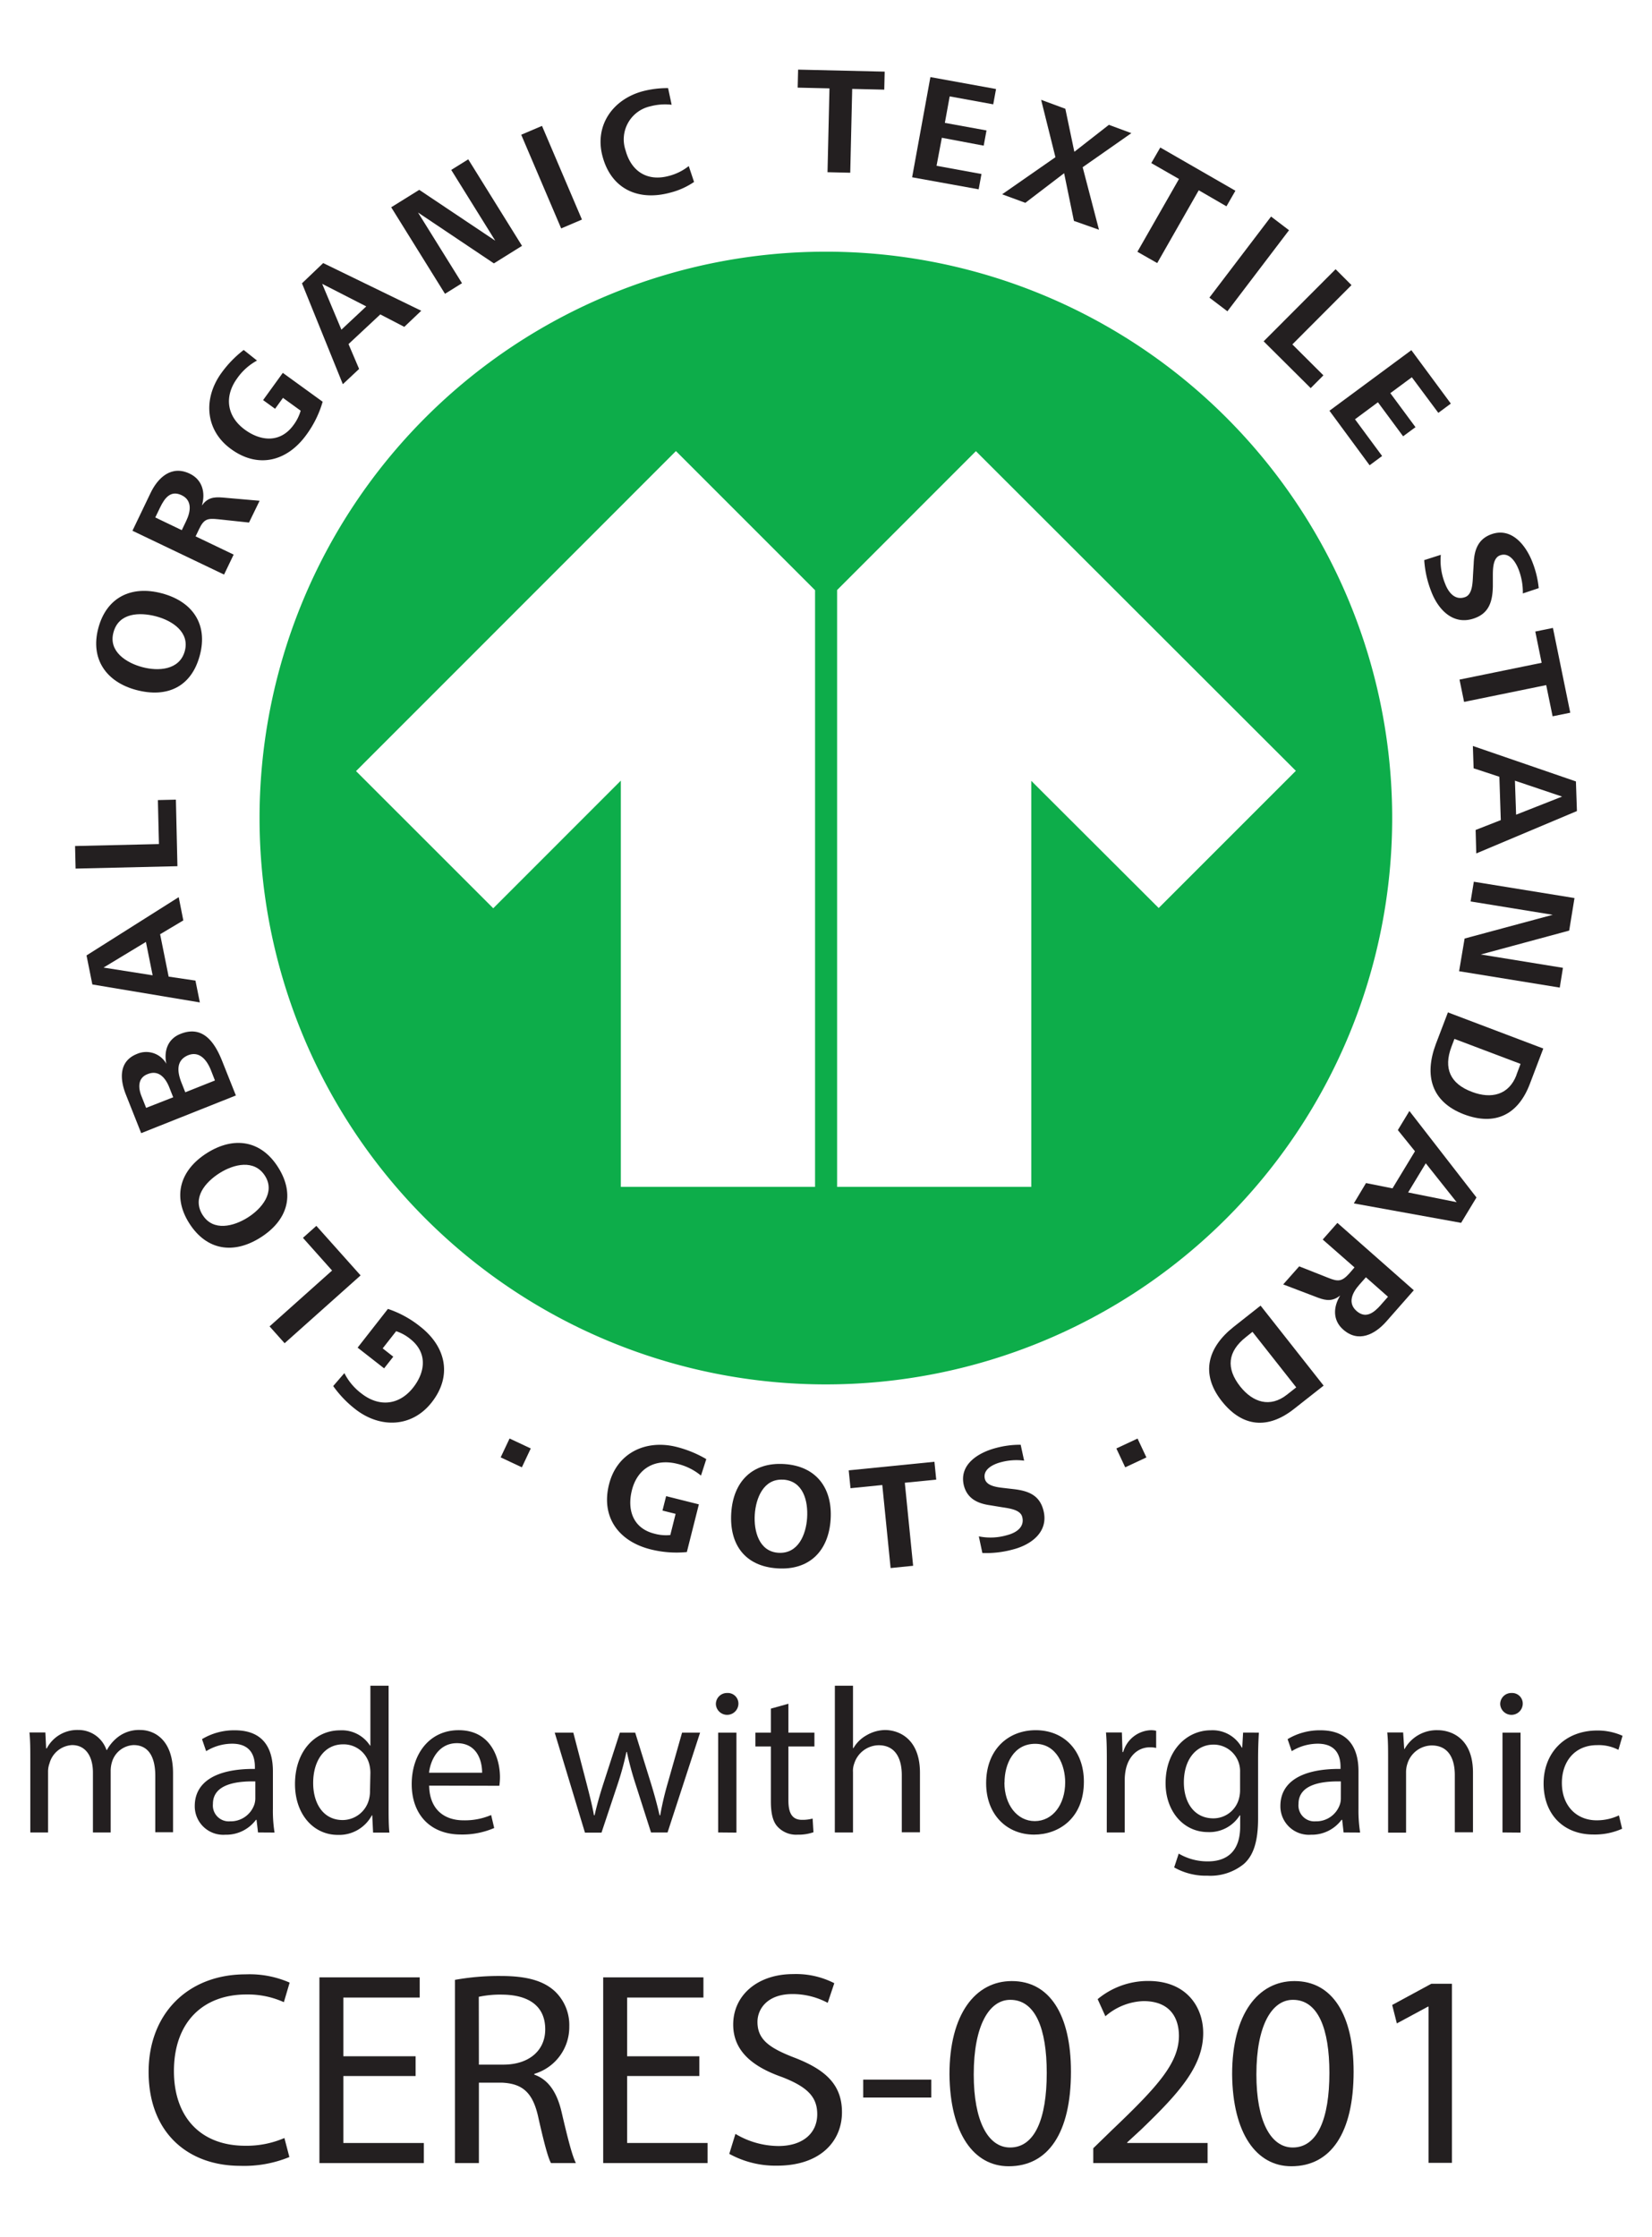 <svg id="Ebene_1" data-name="Ebene 1" xmlns="http://www.w3.org/2000/svg" viewBox="0 0 311.81 422.25"><defs><style>.cls-1{fill:#fff;}.cls-2{fill:#0dad4a;}.cls-3{fill:#231f20;}</style></defs><title>gots-logo_CERES-0201_madewithorganic</title><rect class="cls-1" width="311.81" height="422.25"/><path class="cls-2" d="M155.87,47.5a106.89,106.89,0,1,0,106.9,106.89A106.89,106.89,0,0,0,155.87,47.5Z"/><path class="cls-3" d="M79.32,250.37c4.86,3.8,6.08,9.29,2.17,14.29-3.76,4.81-9.79,4.93-14.44,1.28a20.65,20.65,0,0,1-4.16-4.35L65,259.15A10.93,10.93,0,0,0,68.23,263c3.34,2.61,7.13,2.21,9.75-1.12,2.36-3,2.7-6.63-.55-9.18a8.24,8.24,0,0,0-2.66-1.46l-2.54,3.24,2,1.57-1.73,2.2-5-3.91,5.72-7.31A19.69,19.69,0,0,1,79.32,250.37Z"/><path class="cls-3" d="M68.06,240.71l-14.34,12.8-2.84-3.18,11.8-10.54-5.5-6.17,2.53-2.26Z"/><path class="cls-3" d="M52.5,220.31c3.29,5.21,1.72,10.06-3.35,13.26S39,236,35.74,230.9,34,220.81,39.07,217.61,49.27,215.19,52.5,220.31Zm-14.25,9c2,3.16,5.88,2.14,8.52.47S52,225,50,221.89s-5.83-2.21-8.54-.5S36.2,226.07,38.25,229.32Z"/><path class="cls-3" d="M41.92,200.22l2.6,6.53-17.87,7.11-2.89-7.28c-1.16-2.92-1.35-6.29,2.07-7.66a4.36,4.36,0,0,1,5.57,1.85c-.51-2.4.25-4.69,2.66-5.64C38.29,193.44,40.52,196.71,41.92,200.22ZM26.7,206.87l.88,2.22,5.11-2-.75-1.9c-.71-1.77-2-3.31-4.06-2.48C26,203.42,26.06,205.26,26.7,206.87Zm7.59-2.44.68,1.72,5.6-2.23L39.82,202c-.72-1.82-2.1-3.72-4.32-2.84C33.09,200.17,33.51,202.48,34.29,204.43Z"/><path class="cls-3" d="M34.6,173.71l-4.38,2.61,1.61,8,5.06.75.83,4.12-20.29-3.39-1.1-5.48,17.4-11Zm-15.06,8.9,9.27,1.46-1.27-6.3Z"/><path class="cls-3" d="M33.49,163.48l-19.22.45-.1-4.26L30,159.3,29.8,151l3.4-.08Z"/><path class="cls-3" d="M37.72,123.66c-1.58,6-6.2,8.1-12,6.56-5.65-1.5-8.71-5.83-7.17-11.65s6.21-8.13,12-6.59S39.28,117.81,37.72,123.66Zm-16.3-4.32c-1,3.62,2.44,5.77,5.45,6.57s7,.58,8-3-2.34-5.78-5.43-6.59S22.41,115.63,21.42,119.34Z"/><path class="cls-3" d="M47,98.62,41.19,98c-2-.21-2.69-.07-3.6,1.83l-.67,1.4,7.18,3.44-1.81,3.77L25,100.17l3.39-7.07c1.42-3,4-5.36,7.43-3.7,2.39,1.14,3,3.6,2.29,6C39.12,94,40.23,93.75,42,93.9l7,.61ZM30.2,95.81l-.89,1.85,5,2.4.84-1.75c.84-1.76,1.18-3.87-.87-4.85S31.1,93.94,30.2,95.81Z"/><path class="cls-3" d="M57.82,82.07c-3.62,5-9.07,6.42-14.2,2.69-4.95-3.58-5.29-9.6-1.82-14.38A20.79,20.79,0,0,1,46,66.05l2.51,2a10.91,10.91,0,0,0-3.75,3.36c-2.49,3.43-1.95,7.21,1.48,9.7,3.1,2.25,6.73,2.45,9.15-.88a8.37,8.37,0,0,0,1.36-2.72l-3.34-2.42-1.49,2.06-2.26-1.64,3.72-5.14,7.52,5.45A19.83,19.83,0,0,1,57.82,82.07Z"/><path class="cls-3" d="M76.31,61.69l-4.53-2.35-6,5.6,2,4.69-3.07,2.88L57,53.47,61,49.65l18.51,9Zm-15.5-8.12,3.63,8.65,4.69-4.39Z"/><path class="cls-3" d="M93.22,49.71,78.9,40.11l8.3,13.34-3.21,2L73.84,39.12l5.29-3.29,14.35,9.6L85.17,32.07l3.21-2L98.53,46.4Z"/><path class="cls-3" d="M105.92,43.11,98.38,25.43l3.92-1.67,7.54,17.68Z"/><path class="cls-3" d="M126.5,36.36c-6,1.63-11.09-.65-12.76-6.8-1.59-5.81,1.86-10.78,7.54-12.33a18.35,18.35,0,0,1,4.82-.6l.67,3.14a10.78,10.78,0,0,0-4,.29,6.39,6.39,0,0,0-4.69,8.33c1.08,4,4.15,5.91,8.18,4.81A10,10,0,0,0,130,31.34l1,3A14.07,14.07,0,0,1,126.5,36.36Z"/><path class="cls-3" d="M160.85,16.78l-.37,15.82-4.29-.1.37-15.82-6-.14.08-3.4,16.34.38-.08,3.4Z"/><path class="cls-3" d="M172.16,33.46l3.45-18.91L188,16.8l-.53,2.89-8.22-1.5-.91,5,7.86,1.43-.53,2.87L177.77,26l-1,5.29,8.48,1.55-.53,2.89Z"/><path class="cls-3" d="M202.7,41.69l-1.85-9-7.32,5.59-4.38-1.61,10.06-7-2.7-10.83,4.57,1.69,1.7,8.12,6.52-5.09,4.24,1.57-9.19,6.43,3.08,11.8Z"/><path class="cls-3" d="M226.26,35.91l-7.84,13.74-3.74-2.13,7.85-13.74-5.23-3L219,27.84,233.18,36l-1.69,2.94Z"/><path class="cls-3" d="M228.27,56.17l11.64-15.3,3.39,2.58-11.63,15.3Z"/><path class="cls-3" d="M238.51,64.42l13.58-13.61,3,3L243.93,65l5.86,5.84-2.4,2.41Z"/><path class="cls-3" d="M250.93,77.52l15.46-11.43,7.45,10.08-2.36,1.75-5-6.72-4.06,3,4.75,6.42-2.34,1.72-4.75-6.42-4.33,3.21,5.12,6.93-2.36,1.75Z"/><path class="cls-3" d="M270.11,111.54a19.47,19.47,0,0,1-1.29-5.83l3.13-1a11.6,11.6,0,0,0,.81,5.45c.63,1.67,1.89,3.23,3.8,2.52,1.38-.52,1.39-2.71,1.47-4.22l.13-2.14c.09-2.46.79-4.54,3.25-5.46,3.91-1.46,6.66,2.1,7.89,5.39a18.08,18.08,0,0,1,1.13,4.75l-3,1a11.89,11.89,0,0,0-.77-4.45c-.56-1.48-1.77-3.4-3.55-2.73-1.24.46-1.33,2.28-1.34,3.64l0,2.22c-.06,2.73-.65,5-3.46,6C274.32,118.12,271.43,115.08,270.11,111.54Z"/><path class="cls-3" d="M291.84,129.3l-15.5,3.17-.86-4.21,15.5-3.17-1.2-5.9,3.33-.68,3.27,16-3.33.68Z"/><path class="cls-3" d="M278.52,156.64l4.75-1.86L283,146.6,278.14,145l-.14-4.21,19.45,6.69.19,5.59-19,8Zm16.32-6.3-8.9-3,.22,6.42Z"/><path class="cls-3" d="M276.44,177.13l16.63-4.48-15.5-2.52.61-3.72,19,3.08-1,6.14-16.68,4.51L295,182.66l-.6,3.73-19-3.09Z"/><path class="cls-3" d="M271,197.07l2.29-6,18,6.82-2.53,6.66c-2.2,5.82-6.54,8-12.47,5.75C270.17,207.94,268.79,203,271,197.07Zm15.22,5.8.78-2.08-12.48-4.72-.56,1.48c-1.55,4.09-.23,7,3.89,8.53C281.48,207.45,284.8,206.67,286.24,202.87Z"/><path class="cls-3" d="M257.83,223.28l5,1,4.24-7-3.23-4,2.18-3.6L278.68,226l-2.9,4.79-20.25-3.67Zm17.11,3.61-5.83-7.34-3.33,5.5Z"/><path class="cls-3" d="M245.22,239l5.44,2.15c1.85.74,2.57.79,4-.79l1-1.16-6-5.26,2.77-3.14,14.42,12.71-5.18,5.89c-2.17,2.46-5.28,4.07-8.15,1.53-2-1.75-1.89-4.27-.57-6.41-1.4,1.07-2.55,1-4.16.4l-6.59-2.51Zm15.41,7.27,1.35-1.53-4.17-3.68-1.28,1.45c-1.3,1.47-2.2,3.41-.49,4.91S259.25,247.84,260.63,246.28Z"/><path class="cls-3" d="M232.86,250.41l5.07-4,11.9,15.1-5.59,4.4c-4.89,3.86-9.73,3.49-13.65-1.49C226.54,259.28,227.93,254.3,232.86,250.41Zm10.06,12.8,1.74-1.37-8.26-10.48-1.25,1c-3.43,2.71-3.79,5.86-1.06,9.32C236.49,264.69,239.73,265.73,242.92,263.21Z"/><path class="cls-3" d="M122.79,292.41c-6-1.51-9.39-6.06-7.84-12.25,1.5-6,7-8.53,12.75-7.08a21.38,21.38,0,0,1,5.61,2.3l-1,3.11a11,11,0,0,0-4.55-2.24c-4.13-1-7.45.87-8.49,5-.94,3.74.23,7.2,4.25,8.2a8.19,8.19,0,0,0,3,.26l1-4-2.48-.62.69-2.72,6.18,1.55-2.27,9A20,20,0,0,1,122.79,292.41Z"/><path class="cls-3" d="M146.76,296c-6.13-.38-9.11-4.48-8.74-10.44s4-9.63,10-9.25,9.14,4.49,8.76,10.45S152.77,296.38,146.76,296Zm1.06-16.74c-3.72-.23-5.16,3.5-5.36,6.59s.79,7,4.49,7.21,5.18-3.41,5.39-6.58S151.63,279.49,147.82,279.25Z"/><path class="cls-3" d="M170.78,279.84l1.57,15.67-4.25.43-1.57-15.67-6,.6-.34-3.37,16.18-1.62.34,3.37Z"/><path class="cls-3" d="M191.2,292.43a19.07,19.07,0,0,1-5.78.67l-.67-3.14a11.11,11.11,0,0,0,5.37-.24c1.68-.44,3.32-1.5,2.82-3.44-.36-1.38-2.48-1.61-3.94-1.84l-2.06-.34c-2.38-.33-4.33-1.22-5-3.69-1-4,2.7-6.25,6-7.12a17.41,17.41,0,0,1,4.71-.62l.65,3a11.27,11.27,0,0,0-4.4.3c-1.49.39-3.47,1.37-3,3.17.33,1.25,2.08,1.52,3.4,1.67l2.16.25c2.64.33,4.73,1.12,5.47,3.94C198,289,194.77,291.51,191.2,292.43Z"/><path class="cls-3" d="M94.5,275.05l1.68-3.56,4,1.88-1.68,3.56Z"/><path class="cls-3" d="M212.38,276.93l-1.67-3.56,4-1.87,1.67,3.56Z"/><path class="cls-1" d="M67.2,145.53l25.9,25.89,24.08-24.09V224h36.66V111.39L127.58,85.13Zm117-60.38L158,111.36V224h36.65V147.37l24.05,24,25.89-25.89Z"/><path class="cls-3" d="M5.72,332.08c0-1.95,0-3.55-.16-5.11h3l.15,3h.12a6.49,6.49,0,0,1,5.93-3.47,5.58,5.58,0,0,1,5.34,3.78h.08a7.8,7.8,0,0,1,2.1-2.46,6.51,6.51,0,0,1,4.18-1.32c2.49,0,6.2,1.64,6.2,8.19v11.11H29.31V335.16c0-3.63-1.32-5.81-4.09-5.81a4.45,4.45,0,0,0-4.06,3.12,5.78,5.78,0,0,0-.27,1.71v11.66H17.54V334.53c0-3-1.33-5.18-3.94-5.18a4.67,4.67,0,0,0-4.25,3.43,4.58,4.58,0,0,0-.28,1.67v11.39H5.72Z"/><path class="cls-3" d="M48.7,345.84l-.28-2.38h-.11a7,7,0,0,1-5.78,2.81,5.38,5.38,0,0,1-5.77-5.42c0-4.56,4.06-7.06,11.35-7v-.39c0-1.56-.43-4.37-4.29-4.37a9.37,9.37,0,0,0-4.91,1.41l-.78-2.27a11.74,11.74,0,0,1,6.2-1.67c5.77,0,7.18,3.94,7.18,7.72v7.06a25.88,25.88,0,0,0,.31,4.52Zm-.51-9.63c-3.74-.08-8,.59-8,4.25a3,3,0,0,0,3.23,3.28A4.71,4.71,0,0,0,48,340.58a3.79,3.79,0,0,0,.19-1.09Z"/><path class="cls-3" d="M73.35,318.15V341c0,1.68,0,3.59.15,4.87H70.42l-.16-3.27h-.07a7,7,0,0,1-6.44,3.7c-4.56,0-8.07-3.86-8.07-9.59,0-6.28,3.86-10.14,8.46-10.14a6.32,6.32,0,0,1,5.7,2.88h.07V318.15Zm-3.44,16.5a6.41,6.41,0,0,0-.15-1.44,5,5,0,0,0-5-4c-3.55,0-5.65,3.12-5.65,7.29,0,3.82,1.87,7,5.58,7a5.16,5.16,0,0,0,5-4.09,6.35,6.35,0,0,0,.15-1.48Z"/><path class="cls-3" d="M81,337c.08,4.64,3,6.55,6.47,6.55a12.54,12.54,0,0,0,5.23-1l.58,2.45A15.15,15.15,0,0,1,87,346.23c-5.82,0-9.29-3.82-9.29-9.51s3.36-10.18,8.86-10.18c6.16,0,7.8,5.42,7.8,8.89a12.66,12.66,0,0,1-.12,1.6ZM91,334.57c0-2.18-.9-5.58-4.76-5.58-3.47,0-5,3.2-5.26,5.58Z"/><path class="cls-3" d="M108.21,327l2.5,9.59c.54,2.11,1.05,4.06,1.4,6h.12c.43-1.91,1-3.94,1.67-6L117,327h2.89l2.93,9.43c.7,2.27,1.24,4.26,1.67,6.17h.12a57.74,57.74,0,0,1,1.44-6.13l2.69-9.47h3.4L126,345.84h-3.12l-2.88-9a60.62,60.62,0,0,1-1.68-6.2h-.08a56,56,0,0,1-1.71,6.24l-3,9h-3.12L104.7,327Z"/><path class="cls-3" d="M139.37,321.66a2.13,2.13,0,0,1-4.25,0,2.09,2.09,0,0,1,2.14-2.14A2,2,0,0,1,139.37,321.66Zm-3.82,24.18V327H139v18.87Z"/><path class="cls-3" d="M148.81,321.55V327h4.91v2.61h-4.91v10.18c0,2.34.66,3.67,2.57,3.67a7.45,7.45,0,0,0,2-.24l.16,2.58a8.54,8.54,0,0,1-3,.46,4.75,4.75,0,0,1-3.71-1.44c-1-1-1.33-2.69-1.33-4.91v-10.3h-2.92V327h2.92v-4.53Z"/><path class="cls-3" d="M157.58,318.15H161v11.78h.08a6.5,6.5,0,0,1,2.46-2.42,7.09,7.09,0,0,1,3.51-1c2.53,0,6.59,1.56,6.59,8.07v11.23h-3.43V335c0-3-1.13-5.62-4.37-5.62a4.92,4.92,0,0,0-4.6,3.44,4,4,0,0,0-.24,1.63v11.39h-3.43Z"/><path class="cls-3" d="M204.58,336.25c0,7-4.84,10-9.4,10-5.11,0-9.05-3.74-9.05-9.71,0-6.32,4.13-10,9.36-10C200.91,326.54,204.58,330.48,204.58,336.25Zm-15,.19c0,4.14,2.38,7.26,5.73,7.26s5.74-3.08,5.74-7.33c0-3.2-1.6-7.26-5.66-7.26S189.6,332.86,189.6,336.44Z"/><path class="cls-3" d="M208.91,332.86c0-2.23,0-4.14-.16-5.89h3l.12,3.7H212a5.65,5.65,0,0,1,5.22-4.13,4.13,4.13,0,0,1,1,.11v3.24a5,5,0,0,0-1.17-.12c-2.42,0-4.14,1.84-4.6,4.41a9.51,9.51,0,0,0-.16,1.6v10.06h-3.39Z"/><path class="cls-3" d="M237.61,327c-.08,1.36-.15,2.88-.15,5.18v11c0,4.33-.86,7-2.7,8.62A10,10,0,0,1,227.9,354a12.13,12.13,0,0,1-6.28-1.56l.86-2.61A10.66,10.66,0,0,0,228,351.3c3.51,0,6.08-1.83,6.08-6.59v-2.1H234a6.74,6.74,0,0,1-6,3.16c-4.68,0-8-4-8-9.21,0-6.4,4.18-10,8.5-10a6.27,6.27,0,0,1,5.89,3.27h.08l.16-2.84Zm-3.55,7.45a5,5,0,0,0-.19-1.56,5,5,0,0,0-4.8-3.63c-3.28,0-5.62,2.77-5.62,7.14,0,3.7,1.88,6.78,5.58,6.78a5,5,0,0,0,4.76-3.51,6.1,6.1,0,0,0,.27-1.83Z"/><path class="cls-3" d="M253.6,345.84l-.27-2.38h-.12a7,7,0,0,1-5.77,2.81,5.38,5.38,0,0,1-5.77-5.42c0-4.56,4.05-7.06,11.35-7v-.39c0-1.56-.43-4.37-4.3-4.37a9.4,9.4,0,0,0-4.91,1.41l-.78-2.27a11.74,11.74,0,0,1,6.2-1.67c5.77,0,7.18,3.94,7.18,7.72v7.06a26.89,26.89,0,0,0,.31,4.52Zm-.51-9.63c-3.74-.08-8,.59-8,4.25a3,3,0,0,0,3.24,3.28,4.7,4.7,0,0,0,4.56-3.16,3.47,3.47,0,0,0,.19-1.09Z"/><path class="cls-3" d="M262,332.08c0-1.95,0-3.55-.16-5.11h3l.2,3.12h.07a6.94,6.94,0,0,1,6.24-3.55c2.62,0,6.67,1.56,6.67,8v11.27h-3.43V335c0-3-1.13-5.58-4.37-5.58a4.88,4.88,0,0,0-4.6,3.52,5,5,0,0,0-.23,1.59v11.35H262Z"/><path class="cls-3" d="M287.41,321.66a2.13,2.13,0,0,1-4.25,0,2.09,2.09,0,0,1,2.15-2.14A2,2,0,0,1,287.41,321.66Zm-3.82,24.18V327H287v18.87Z"/><path class="cls-3" d="M306.17,345.14a12.6,12.6,0,0,1-5.42,1.09c-5.69,0-9.4-3.86-9.4-9.63s4-10,10.14-10a11.47,11.47,0,0,1,4.76,1l-.78,2.65a8.07,8.07,0,0,0-4-.89c-4.33,0-6.67,3.19-6.67,7.13,0,4.37,2.81,7.06,6.56,7.06a9.79,9.79,0,0,0,4.21-.93Z"/><path class="cls-3" d="M54.62,407.1a22.49,22.49,0,0,1-9.26,1.66c-9.88,0-17.31-6.24-17.31-17.73,0-11,7.43-18.41,18.3-18.41a18.82,18.82,0,0,1,8.32,1.56l-1.09,3.69a16.53,16.53,0,0,0-7.07-1.45c-8.22,0-13.68,5.25-13.68,14.46,0,8.58,4.94,14.09,13.47,14.09a18,18,0,0,0,7.38-1.46Z"/><path class="cls-3" d="M78.44,391.81H64.81v12.64H80v3.79H60.29V373.19H79.22V377H64.81v11.08H78.44Z"/><path class="cls-3" d="M85.87,373.66a46.9,46.9,0,0,1,8.68-.73c4.84,0,8,.89,10.15,2.86a8.77,8.77,0,0,1,2.75,6.66,9.21,9.21,0,0,1-6.6,8.95v.15c2.7.94,4.31,3.43,5.15,7.07,1.14,4.89,2,8.27,2.7,9.62H104c-.57-1-1.35-4-2.34-8.37-1-4.83-2.91-6.65-7-6.81H90.39v15.18H85.87Zm4.52,16H95c4.84,0,7.91-2.65,7.91-6.66,0-4.52-3.28-6.5-8.06-6.55a19.21,19.21,0,0,0-4.48.41Z"/><path class="cls-3" d="M132,391.81H118.37v12.64h15.18v3.79h-19.7V373.19h18.92V377h-14.4v11.08H132Z"/><path class="cls-3" d="M138.81,402.73a16,16,0,0,0,8.11,2.29c4.63,0,7.33-2.44,7.33-6,0-3.28-1.87-5.15-6.6-7-5.72-2-9.26-5-9.26-9.93,0-5.46,4.52-9.52,11.34-9.52a15.84,15.84,0,0,1,7.74,1.72L156.23,378a14.06,14.06,0,0,0-6.66-1.66c-4.78,0-6.6,2.86-6.6,5.25,0,3.28,2.13,4.89,7,6.76,5.93,2.29,8.95,5.15,8.95,10.3,0,5.4-4,10.08-12.27,10.08a18.11,18.11,0,0,1-9-2.23Z"/><path class="cls-3" d="M175.78,392.49v3.38H162.93v-3.38Z"/><path class="cls-3" d="M202.14,391c0,11.49-4.26,17.84-11.75,17.84-6.6,0-11.08-6.19-11.18-17.37,0-11.34,4.89-17.58,11.75-17.58C198.09,373.87,202.14,380.21,202.14,391Zm-18.35.52c0,8.79,2.7,13.78,6.86,13.78,4.68,0,6.92-5.46,6.92-14.09,0-8.32-2.14-13.78-6.87-13.78C186.7,377.41,183.79,382.29,183.79,391.5Z"/><path class="cls-3" d="M206.35,408.24v-2.8l3.59-3.49c8.63-8.22,12.53-12.58,12.58-17.68,0-3.43-1.66-6.6-6.7-6.6a11.52,11.52,0,0,0-7.18,2.86l-1.46-3.23a14.87,14.87,0,0,1,9.57-3.43c7.28,0,10.35,5,10.35,9.83,0,6.24-4.52,11.28-11.65,18.15l-2.7,2.49v.11h15.18v3.79Z"/><path class="cls-3" d="M255.49,391c0,11.49-4.26,17.84-11.75,17.84-6.6,0-11.08-6.19-11.18-17.37,0-11.34,4.89-17.58,11.75-17.58C251.44,373.87,255.49,380.21,255.49,391Zm-18.35.52c0,8.79,2.7,13.78,6.86,13.78,4.68,0,6.92-5.46,6.92-14.09,0-8.32-2.14-13.78-6.87-13.78C240.05,377.41,237.14,382.29,237.14,391.5Z"/><path class="cls-3" d="M269.63,378.71h-.1l-5.88,3.17-.88-3.48,7.38-4h3.9v33.8h-4.42Z"/></svg>